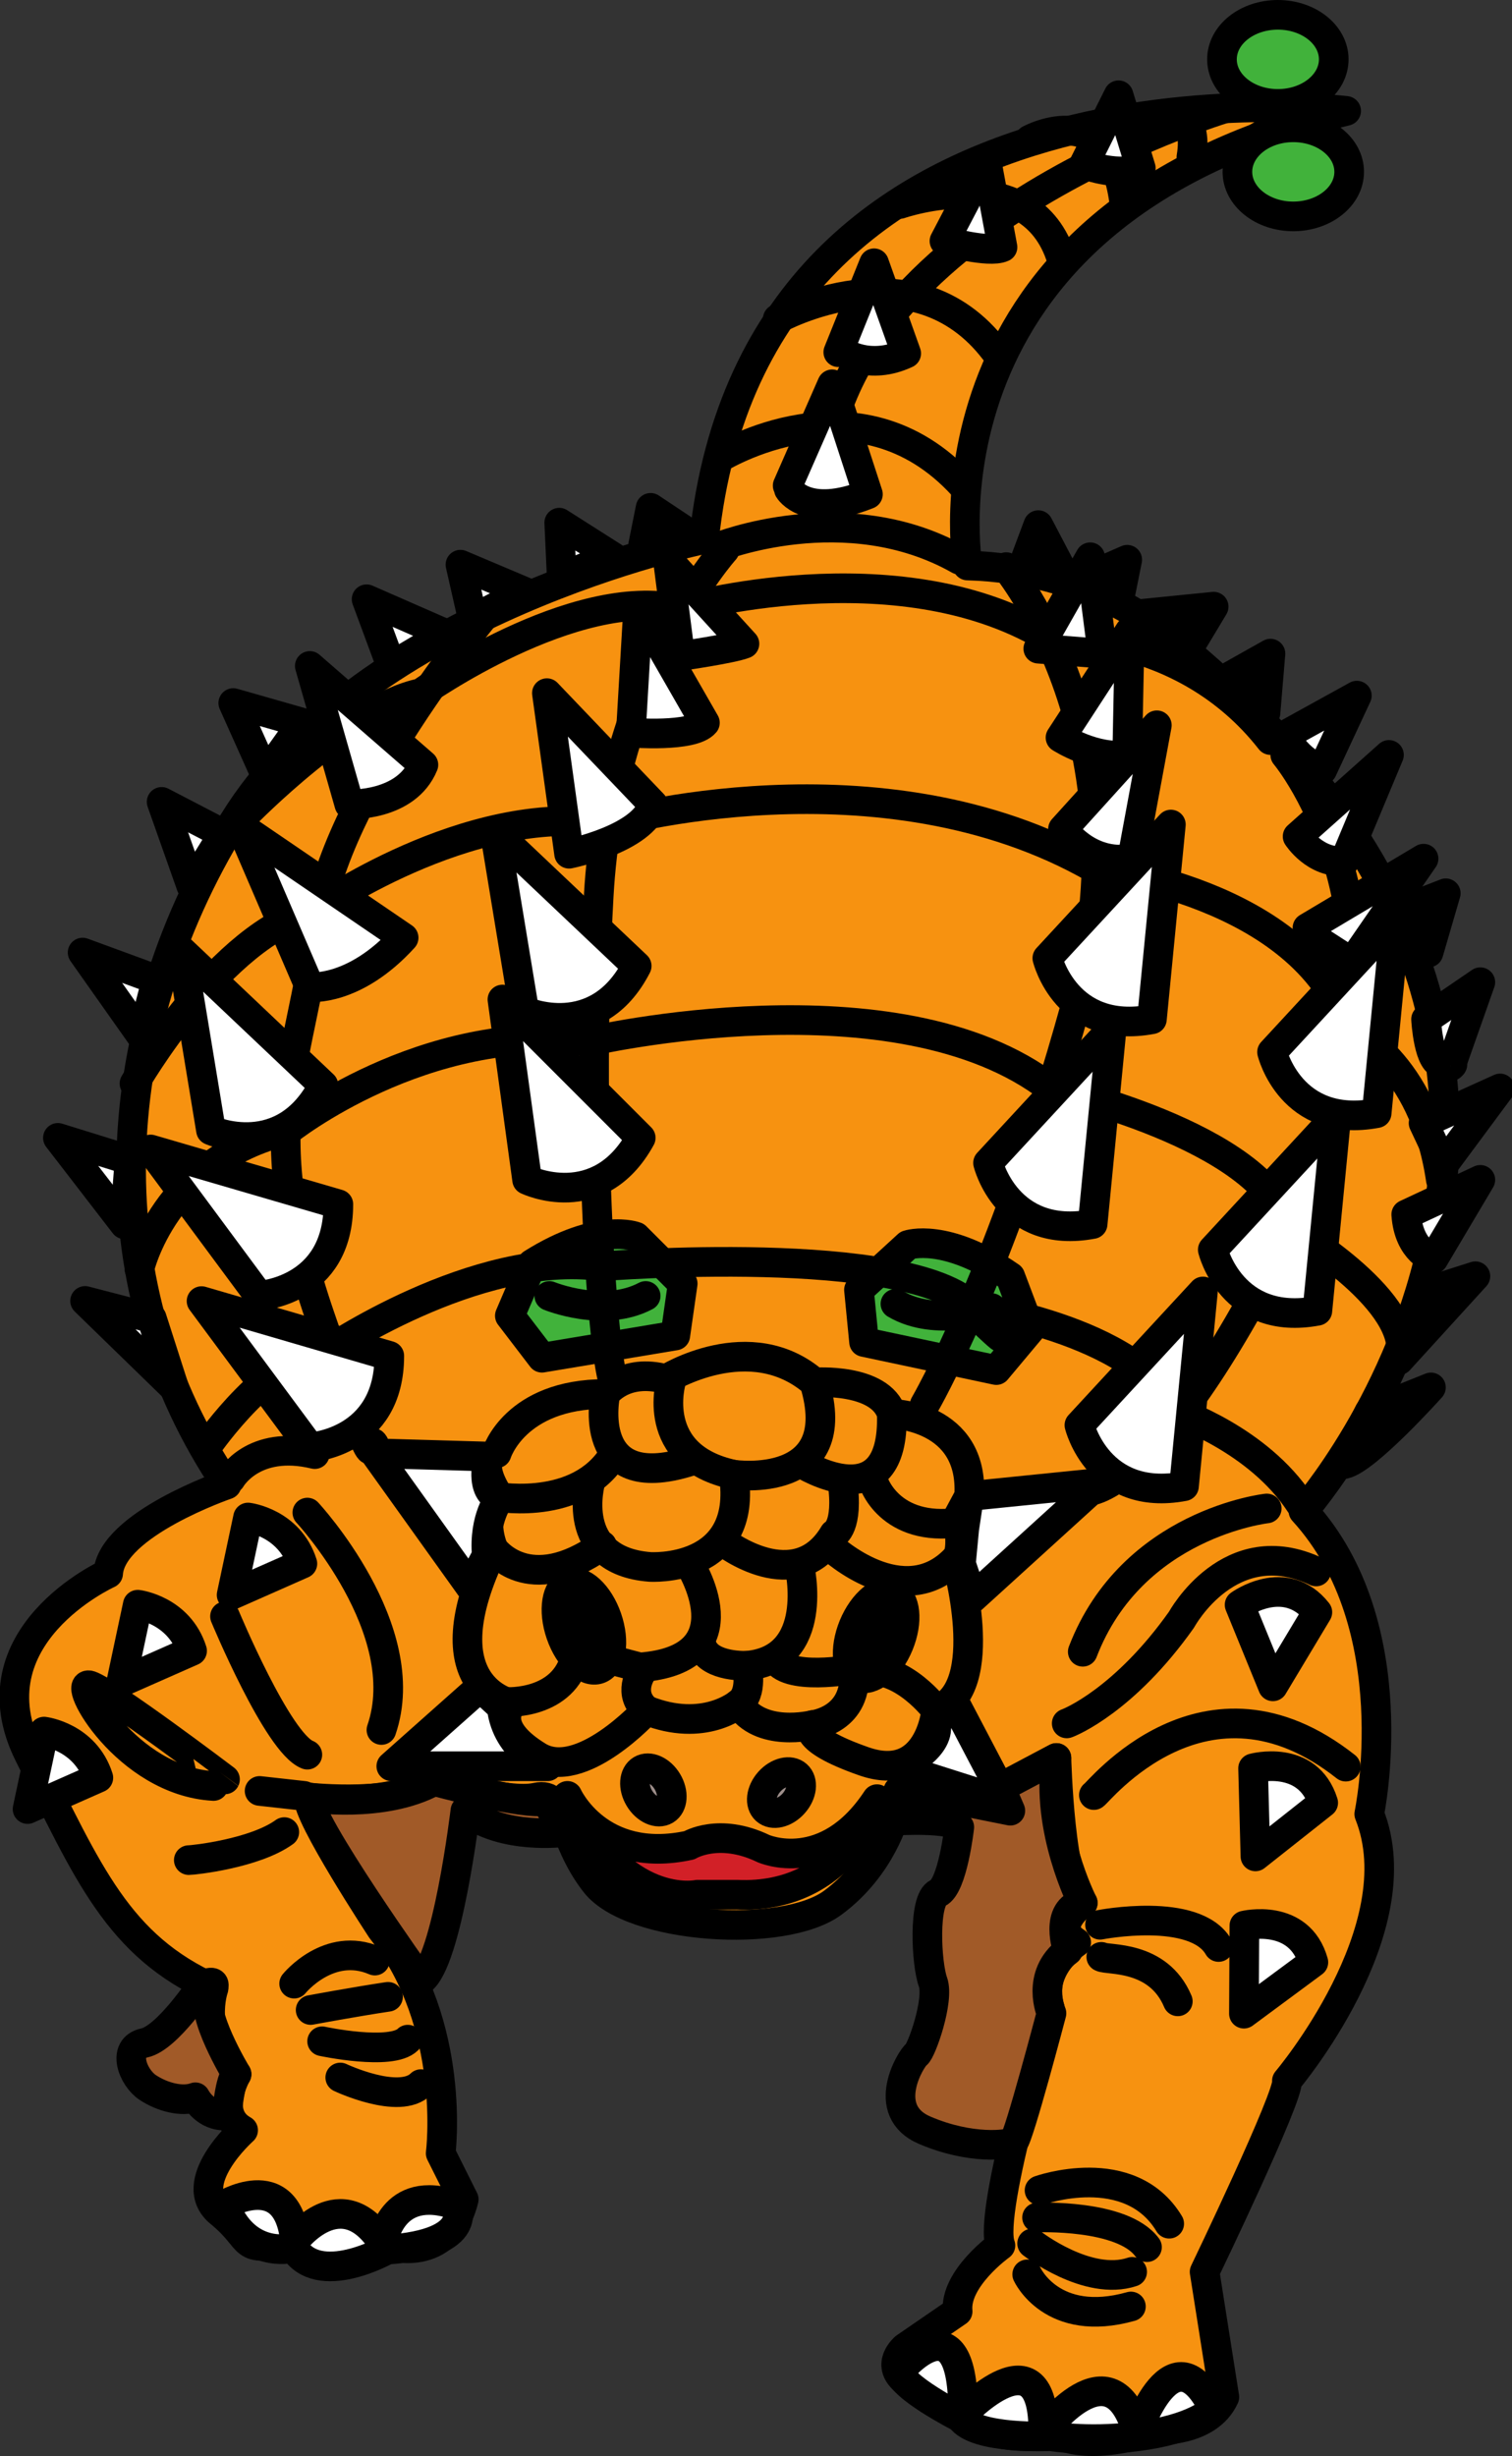 <svg xmlns="http://www.w3.org/2000/svg" width="176.026" height="285.797"><rect width="100%" height="100%" fill="#333333" stroke="none"/><path fill="#f79210" d="M35.972 209.17s10.73 1.149 14.567-1.918c0 0 8.433 2.684 11.882 1.918 3.45-.765 2.684 4.602 6.899 9.97 4.219 5.362 21.851 6.515 27.601 2.296 5.75-4.215 7.282-10.348 7.282-10.348l.383-2.683h2.304l10.73 2.3-1.152-2.683 6.52-3.453s.383 15.336 3.066 16.867c0 0-3.836 2.684-.765 4.601 0 0-4.602 3.067-3.07 7.668 0 0-7.282 23.766-5.75 27.598 0 0-5.364 3.836-4.981 7.668l-6.133 4.215s-2.3 1.918 0 3.836c2.3 1.914 5.363 3.45 5.363 3.45s4.22 4.214 12.27 2.683c0 0 3.066 2.3 11.5-.383 0 0 6.133.383 8.05-3.836l-2.3-14.566s9.965-20.7 9.582-22.23c0 0 14.95-17.638 9.586-31.052 0 0 4.597-21.851-7.668-35.265 0 0 46.383-52.52-16.485-102.352 0 0-8.433-7.281-22.617-7.664 0 0-6.898-40.633 44.082-52.902 0 0-68.613-8.434-74.75 49.832 0 0-39.48 8.05-54.812 32.968-15.336 24.915-16.102 54.434-.766 77.047 0 0-13.418 4.602-13.8 10.352 0 0-16.102 7.285-9.2 21.082 6.899 13.8 10.348 22.234 21.465 27.219 0 0-1.918 5.367 2.684 9.965 0 0-2.684 4.601.765 6.52 0 0-6.898 6.132-2.683 9.581 4.218 3.45 1.918 4.598 8.433 3.45 0 0 1.918 5.75 11.117.382 0 0 6.899 2.3 8.817-5.367l-2.684-5.367s1.918-14.95-6.898-26.067c0 0-8.817-13.414-8.434-15.332"/><path fill="none" stroke="#000" stroke-linecap="round" stroke-linejoin="round" stroke-width="3.45" d="M35.972 209.17s10.73 1.149 14.567-1.918c0 0 8.433 2.684 11.882 1.918 3.45-.765 2.684 4.602 6.899 9.97 4.219 5.362 21.851 6.515 27.601 2.296 5.75-4.215 7.282-10.348 7.282-10.348l.383-2.683h2.304l10.73 2.3-1.152-2.683 6.52-3.453s.383 15.336 3.066 16.867c0 0-3.836 2.684-.765 4.601 0 0-4.602 3.067-3.07 7.668 0 0-7.282 23.766-5.75 27.598 0 0-5.364 3.836-4.981 7.668l-6.133 4.215s-2.3 1.918 0 3.836c2.3 1.914 5.363 3.45 5.363 3.45s4.22 4.214 12.27 2.683c0 0 3.066 2.3 11.5-.383 0 0 6.133.383 8.05-3.836l-2.3-14.566s9.965-20.7 9.582-22.23c0 0 14.95-17.638 9.586-31.052 0 0 4.597-21.851-7.668-35.265 0 0 46.383-52.52-16.485-102.352 0 0-8.433-7.281-22.617-7.664 0 0-6.898-40.633 44.082-52.902 0 0-68.613-8.434-74.75 49.832 0 0-39.48 8.05-54.812 32.968-15.336 24.915-16.102 54.434-.766 77.047 0 0-13.418 4.602-13.8 10.352 0 0-16.102 7.285-9.2 21.082 6.899 13.8 10.348 22.234 21.465 27.219 0 0-1.918 5.367 2.684 9.965 0 0-2.684 4.601.765 6.52 0 0-6.898 6.132-2.683 9.581 4.218 3.45 1.918 4.598 8.433 3.45 0 0 1.918 5.75 11.117.382 0 0 6.899 2.3 8.817-5.367l-2.684-5.367s1.918-14.95-6.898-26.067c0 0-8.817-13.414-8.434-15.332zm0 0"/><path fill="#d22027" d="M66.062 208.979s3.64 8.05 14.184 5.75c0 0 3.449-2.11 8.625.383 0 0 7.285 3.258 13.222-5.75 0 0-3.64 11.691-16.289 11.117h-4.601s-8.813 1.918-15.14-11.5"/><path fill="none" stroke="#000" stroke-linecap="round" stroke-linejoin="round" stroke-width="3.45" d="M66.062 208.979s3.64 8.05 14.184 5.75c0 0 3.449-2.11 8.625.383 0 0 7.285 3.258 13.222-5.75 0 0-3.64 11.691-16.289 11.117h-4.601s-8.813 1.918-15.14-11.5zm0 0"/><path fill="#9d8e8a" d="M89.18 210.623c-.782-.695-.614-2.168.382-3.289.992-1.117 2.434-1.46 3.215-.765.785.695.617 2.168-.379 3.285-.992 1.121-2.434 1.465-3.219.77"/><path fill="none" stroke="#000" stroke-linecap="round" stroke-linejoin="round" stroke-width="3.45" d="M89.18 210.623c-.782-.695-.614-2.168.382-3.289.992-1.117 2.434-1.46 3.215-.765.785.695.617 2.168-.379 3.285-.992 1.121-2.434 1.465-3.219.77zm0 0"/><path fill="#9d8e8a" d="M77.46 210.612c-.898.539-2.253-.067-3.023-1.352-.77-1.281-.664-2.762.234-3.3.899-.536 2.25.066 3.02 1.35.77 1.282.668 2.763-.23 3.302"/><path fill="none" stroke="#000" stroke-linecap="round" stroke-linejoin="round" stroke-width="3.45" d="M77.46 210.612c-.898.539-2.253-.067-3.023-1.352-.77-1.281-.664-2.762.234-3.3.899-.536 2.25.066 3.02 1.35.77 1.282.668 2.763-.23 3.302zm0 0"/><path d="M99.984 195.178c-1.453-.598-1.727-3.273-.617-5.973 1.117-2.695 3.195-4.398 4.648-3.8 1.453.597 1.73 3.273.617 5.972-1.113 2.7-3.195 4.399-4.648 3.801"/><path fill="none" stroke="#000" stroke-linecap="round" stroke-linejoin="round" stroke-width="3.45" d="M99.984 195.178c-1.453-.598-1.727-3.273-.617-5.973 1.117-2.695 3.195-4.398 4.648-3.8 1.453.597 1.73 3.273.617 5.972-1.113 2.7-3.195 4.399-4.648 3.801zm0 0"/><path d="M69.703 194.221c-1.485.512-3.461-1.308-4.414-4.066-.953-2.758-.524-5.41.96-5.926 1.489-.512 3.465 1.308 4.419 4.066.953 2.758.523 5.41-.965 5.926"/><path fill="none" stroke="#000" stroke-linecap="round" stroke-linejoin="round" stroke-width="3.45" d="M69.703 194.221c-1.485.512-3.461-1.308-4.414-4.066-.953-2.758-.524-5.41.96-5.926 1.489-.512 3.465 1.308 4.419 4.066.953 2.758.523 5.41-.965 5.926zm0 0"/><path fill="none" stroke="#000" stroke-linecap="round" stroke-linejoin="round" stroke-width="3.45" d="M57.82 169.112s2.11-6.899 12.652-6.899c0 0 2.106-3.066 7.09-1.726 0 0 9.774-6.133 17.25.383 0 0 7.668-.575 9.008 3.644 0 0 9.586.191 9.008 9.582l-1.34 2.492s.765 3.832-.192 4.79c0 0 4.407 15.144-2.3 17.636 0 0-.766 8.625-8.434 5.941-7.664-2.683-5.941-4.218-5.941-4.218s-6.133 1.535-8.625-2.492c0 0-4.028 3.449-10.73.77 0 0-7.669 8.429-12.653 5.362-4.985-3.066-3.64-5.363-3.067-6.132 0 0-9.968-1.915-2.109-18.016 0 0-1.723-4.024.766-5.942 0 0-3.063-4.214-.383-5.175zm0 0"/><path fill="none" stroke="#000" stroke-linecap="round" stroke-linejoin="round" stroke-width="3.45" d="M70.472 162.213s-2.492 11.692 9.774 7.86"/><path fill="none" stroke="#000" stroke-linecap="round" stroke-linejoin="round" stroke-width="3.45" d="M78.14 160.678s-2.687 8.817 7.281 10.926c0 0 13.227 1.918 9.391-10.734"/><path fill="none" stroke="#000" stroke-linecap="round" stroke-linejoin="round" stroke-width="3.45" d="M93.28 170.264s10.923 6.898 10.54-5.75m-32.774 5.363c-4.406 6.137-13.8 4.22-13.8 4.22"/><path fill="none" stroke="#000" stroke-linecap="round" stroke-linejoin="round" stroke-width="3.45" d="M111.68 177.162c-8.052 1.153-10.157-4.597-10.157-5.367m-44.086 8.434s4.027 5.75 12.652-.383"/><path fill="none" stroke="#000" stroke-linecap="round" stroke-linejoin="round" stroke-width="3.45" d="M68.746 172.37s-2.684 9.203 6.902 9.968c0 0 11.5.766 9.773-10.734"/><path fill="none" stroke="#000" stroke-linecap="round" stroke-linejoin="round" stroke-width="3.45" d="M84.273 179.463s8.43 6.516 12.84-.96c0 0 1.723-.766.957-6.133m-1.34 7.667s8.434 7.86 14.566 1.34m-2.3 17.637s-3.832-5.176-8.434-4.602m-5.942 6.325s5.368-.575 4.794-6.516c0 0-8.051 1.531-9.203-1.344"/><path fill="none" stroke="#000" stroke-linecap="round" stroke-linejoin="round" stroke-width="3.45" d="M93.086 182.338s2.492 10.735-6.133 11.5c0 0-4.215.192-5.172-2.11"/><path fill="none" stroke="#000" stroke-linecap="round" stroke-linejoin="round" stroke-width="3.45" d="M80.246 181.955s7.09 11.118-5.75 12.075l-3.641-.957"/><path stroke="#000" stroke-linecap="round" stroke-linejoin="round" stroke-width="3.45" d="m66.062 182.147.188 2.082"/><path fill="none" stroke="#000" stroke-linecap="round" stroke-linejoin="round" stroke-width="3.45" d="M58.972 198.053s6.707.383 8.051-5.367m7.664 1.918s-1.723 2.492.578 4.41m11.688-5.176s.765 3.258-.957 4.407"/><path fill="#fff" d="m55.906 196.33-10.352 9.2h18.211s-4.793-1.727-5.367-6.903l-2.492-2.297"/><path fill="none" stroke="#000" stroke-linecap="round" stroke-linejoin="round" stroke-width="3.45" d="m55.906 196.33-10.352 9.2h18.211s-4.793-1.727-5.367-6.903zm0 0"/><path fill="#fff" d="M54.753 184.64 43.64 169.111l13.223.383s-1.149 4.218 1.34 4.792c0 0-1.914 2.301-1.532 6.708l-1.918 3.644"/><path fill="none" stroke="#000" stroke-linecap="round" stroke-linejoin="round" stroke-width="3.45" d="M54.753 184.64 43.64 169.111l13.223.383s-1.149 4.218 1.34 4.792c0 0-1.914 2.301-1.532 6.708zm0 0"/><path fill="#fff" d="m112.828 174.096 15.14-1.531-14.757 13.414-1.34-4.024.382-4.027.575-3.832"/><path fill="none" stroke="#000" stroke-linecap="round" stroke-linejoin="round" stroke-width="3.45" d="m112.828 174.096 15.14-1.531-14.757 13.414-1.34-4.024.382-4.027zm0 0"/><path fill="#fff" d="m111.105 198.053 6.133 11.692-12.652-4.024s4.601-2.11 4.41-4.793c0 0 .382-1.723 2.109-2.875"/><path fill="none" stroke="#000" stroke-linecap="round" stroke-linejoin="round" stroke-width="3.45" d="m111.105 198.053 6.133 11.692-12.652-4.024s4.601-2.11 4.41-4.793c0 0 .382-1.723 2.109-2.875zm0 0"/><path fill="#a15a28" d="M65.68 213.194s-7.09.96-11.5-2.489c0 0-2.11 17.633-5.177 19.739 0 0-13.414-18.781-13.03-21.274 0 0 8.624 1.344 14.566-1.918 0 0 10.539 2.875 13.03 2.301l2.11 3.64"/><path fill="none" stroke="#000" stroke-linecap="round" stroke-linejoin="round" stroke-width="3.45" d="M65.68 213.194s-7.09.96-11.5-2.489c0 0-2.11 17.633-5.177 19.739 0 0-13.414-18.781-13.03-21.274 0 0 8.624 1.344 14.566-1.918 0 0 10.539 2.875 13.03 2.301zm0 0"/><path fill="#a15a28" d="M104.398 211.854s6.32-.383 7.281.766c0 0-.765 6.902-2.492 7.667-1.726.766-1.344 8.243-.574 10.352.765 2.106-1.34 8.047-1.918 8.43-.574.386-4.406 6.52.96 8.82 5.364 2.297 9.774 1.723 10.348 1.34.575-.383 4.41-14.95 4.41-14.95s-1.917-4.41 1.915-7.284c0 0-1.723-4.79 1.726-5.56 0 0-4.41-8.624-3.066-16.866l-6.52 3.453 1.153 2.683-9.582-1.917-3.453-.383-.188 3.449"/><path fill="none" stroke="#000" stroke-linecap="round" stroke-linejoin="round" stroke-width="3.45" d="M104.398 211.854s6.32-.383 7.281.766c0 0-.765 6.902-2.492 7.667-1.726.766-1.344 8.243-.574 10.352.765 2.106-1.34 8.047-1.918 8.43-.574.386-4.406 6.52.96 8.82 5.364 2.297 9.774 1.723 10.348 1.34.575-.383 4.41-14.95 4.41-14.95s-1.917-4.41 1.915-7.284c0 0-1.723-4.79 1.726-5.56 0 0-4.41-8.624-3.066-16.866l-6.52 3.453 1.153 2.683-9.582-1.917-3.453-.383zm0 0"/><path fill="#a15a28" d="M23.515 231.022s-4.027 6.133-6.71 6.707c-2.684.574-1.34 4.023.382 5.176 1.727 1.148 4.027 1.722 5.559 1.148 0 0 1.152 2.3 3.644 2.11 0 0 .383-4.41 1.149-4.793 0 0-4.41-7.282-3.067-9.391 1.34-2.11-.957-.957-.957-.957"/><path fill="none" stroke="#000" stroke-linecap="round" stroke-linejoin="round" stroke-width="3.45" d="M23.515 231.022s-4.027 6.133-6.71 6.707c-2.684.574-1.34 4.023.382 5.176 1.727 1.148 4.027 1.722 5.559 1.148 0 0 1.152 2.3 3.644 2.11 0 0 .383-4.41 1.149-4.793 0 0-4.41-7.282-3.067-9.391 1.34-2.11-.957-.957-.957-.957zm10.731-.192s4.027-4.984 9.394-2.683m-7.476 5.75s5.175-.961 9.007-1.535m-7.668 5.175s8.051 1.727 9.97-.19m-7.86 4.405s6.902 3.262 9.39.77M21.98 216.455c.574 0 7.668-.77 11.117-3.261m2.683-37.18s12.65 13.606 8.626 25.297m-18.211-13.223s6.133 14.758 9.586 16.098m-5.559 4.219 5.176.574m-9.203-1.919S12.78 196.906 10.48 196.14c-2.3-.77 4.215 11.112 14.375 11.69"/><path fill="#fff" d="M28.878 176.588s4.793.575 6.325 5.367l-8.239 3.641 1.914-9.008"/><path fill="none" stroke="#000" stroke-linecap="round" stroke-linejoin="round" stroke-width="3.45" d="M28.878 176.588s4.793.575 6.325 5.367l-8.239 3.641zm0 0"/><path fill="#fff" d="M16.039 186.733s4.789.578 6.324 5.367l-8.242 3.64 1.918-9.007"/><path fill="none" stroke="#000" stroke-linecap="round" stroke-linejoin="round" stroke-width="3.45" d="M16.039 186.733s4.789.578 6.324 5.367l-8.242 3.64zm0 0"/><path fill="#fff" d="M5.125 201.502s4.793.578 6.324 5.368l-8.242 3.644 1.918-9.012"/><path fill="none" stroke="#000" stroke-linecap="round" stroke-linejoin="round" stroke-width="3.45" d="M5.125 201.502s4.793.578 6.324 5.368l-8.242 3.644zm0 0"/><path fill="#fff" d="M25.789 256.752s7.62-4.816 8.554 3.953c0 0 5.39-7.117 10.203.286 0 0 .938-7.043 8.555-4.383 0 0 2.445 4.457-8.05 5.176 0 0-7.977 4.527-10.852-.215 0 0-4.602 1.293-7.332-3.453l-1.078-1.364"/><path fill="none" stroke="#000" stroke-linecap="round" stroke-linejoin="round" stroke-width="3.45" d="M25.789 256.752s7.62-4.816 8.554 3.953c0 0 5.39-7.117 10.203.286 0 0 .938-7.043 8.555-4.383 0 0 2.445 4.457-8.05 5.176 0 0-7.977 4.527-10.852-.215 0 0-4.602 1.293-7.332-3.453zm0 0"/><path fill="#fff" d="M104.78 275.87s7.473-9.055 7.329 5.03c0 0 9.488-10.062 9.344 2.157 0 0 7.906-10.781 10.925 0 0 0 4.168-12.504 8.915-2.73 0 0-1.582 2.011-7.762 3.02-6.184 1.003-11.215.144-11.215.144s-8.77.43-10.492-2.157c0 0-7.332-3.738-7.043-5.464"/><path fill="none" stroke="#000" stroke-linecap="round" stroke-linejoin="round" stroke-width="3.45" d="M104.78 275.87s7.473-9.055 7.329 5.03c0 0 9.488-10.062 9.344 2.157 0 0 7.906-10.781 10.925 0 0 0 4.168-12.504 8.915-2.73 0 0-1.582 2.011-7.762 3.02-6.184 1.003-11.215.144-11.215.144s-8.77.43-10.492-2.157c0 0-7.332-3.738-7.043-5.464zm16.243-20.985s10.496-3.738 15.094 3.88m-15.383-.72s9.922-.43 12.797 3.45m-13.371-.43s6.468 5.031 11.644 3.305m-12.218.289s2.875 6.324 12.074 3.738m-3.594-44.418s11.07-2.16 13.8 2.586m-13.656 1.148c.72.434 6.614-.285 8.91 5.176"/><path fill="#fff" d="M144.312 186.745s5.316-3.88 9.055.863l-5.176 8.625-3.879-9.488"/><path fill="none" stroke="#000" stroke-linecap="round" stroke-linejoin="round" stroke-width="3.45" d="M144.312 186.745s5.316-3.88 9.055.863l-5.176 8.625zm0 0"/><path fill="#fff" d="M145.882 205.772s6.348-1.746 8.164 4.012l-7.89 6.238-.274-10.25"/><path fill="none" stroke="#000" stroke-linecap="round" stroke-linejoin="round" stroke-width="3.45" d="M145.882 205.772s6.348-1.746 8.164 4.012l-7.89 6.238zm0 0"/><path fill="#fff" d="M144.87 224.073s6.4-1.547 8.032 4.27l-8.086 5.98.055-10.25"/><path fill="none" stroke="#000" stroke-linecap="round" stroke-linejoin="round" stroke-width="3.45" d="M144.87 224.073s6.4-1.547 8.032 4.27l-8.086 5.98zm-17.523-15.188c.434-.144 12.938-16.246 29.324-3.308m-32.484-5.032c.43-.144 6.754-2.73 13.367-12.074 0 0 5.606-10.351 15.668-5.605m-5.75-7.332s-15.668 1.726-21.418 16.675"/><path fill="#41b23b" d="m61.941 147.073-2.586 6.035 3.738 4.887 15.524-2.586.863-6.04-5.46-5.46s-4.317-1.727-12.079 3.164"/><path fill="none" stroke="#000" stroke-linecap="round" stroke-linejoin="round" stroke-width="3.45" d="m61.941 147.073-2.586 6.035 3.738 4.887 15.524-2.586.863-6.04-5.46-5.46s-4.317-1.727-12.079 3.164zm0 0"/><path fill="none" stroke="#000" stroke-linecap="round" stroke-linejoin="round" stroke-width="3.45" d="M63.953 150.807s6.328 2.59 11.215 0"/><path fill="#41b23b" d="m117.62 148.569 2.321 6.148-3.95 4.715-15.398-3.266-.593-6.07 5.699-5.219s4.383-1.53 11.922 3.692"/><path fill="none" stroke="#000" stroke-linecap="round" stroke-linejoin="round" stroke-width="3.45" d="m117.62 148.569 2.321 6.148-3.95 4.715-15.398-3.266-.593-6.07 5.699-5.219s4.383-1.53 11.922 3.692zm0 0"/><path fill="none" stroke="#000" stroke-linecap="round" stroke-linejoin="round" stroke-width="3.45" d="M115.445 152.217s-6.43 2.305-11.2-.496M56.77 71.174s-18.114 21.559-19.84 36.797c-1.727 15.238-7.477 22.426.288 45.137 7.762 22.715 5.461 13.512 6.325 14.949m-16.676 4.027s2.586-4.601 9.777-2.875M84.367 63.983s-13.223 14.664-14.664 40.25c-1.434 25.59.289 52.039 1.726 56.637"/><path fill="none" stroke="#000" stroke-linecap="round" stroke-linejoin="round" stroke-width="3.45" d="M117.144 65.995s16.672 20.125 8.047 51.175c-8.625 31.051-17.535 46.29-17.535 46.29m41.972-75.614s17.25 20.414 1.438 53.188c-15.813 32.773-24.438 32.488-24.438 32.488"/><path fill="none" stroke="#000" stroke-linecap="round" stroke-linejoin="round" stroke-width="3.45" d="M24.28 168.057s7.188-10.348 13.513-10.637c0 0 17.535-12.074 32.199-10.062 0 0 35.937-2.875 43.414 4.887 7.472 7.765-.863-.286-.863-.286s19.835 2.586 24.437 12.364c0 0 9.484 3.16 14.375 10.636"/><path fill="none" stroke="#000" stroke-linecap="round" stroke-linejoin="round" stroke-width="3.45" d="M16.23 147.647s2.875-12.652 17.25-16.102c0 0 15.813-12.648 35.074-10.347 0 0 35.938-8.34 53.762 5.46 0 0 24.727 5.462 27.602 16.102 0 0 12.937 7.473 13.226 14.086"/><path fill="none" stroke="#000" stroke-linecap="round" stroke-linejoin="round" stroke-width="3.45" d="M15.656 126.084s10.062-17.539 20.988-20.125c0 0 17.824-12.648 33.922-10.062 0 0 31.914-9.2 56.926 5.176 0 0 24.152 2.586 29.613 18.687 0 0 8.625 3.735 10.637 17.535M28.593 94.745s12.075-12.36 20.41-14.086c0 0 17.825-12.649 30.188-9.774 0 0 25.012-7.187 42.55 3.164 0 0 15.813-1.152 26.165 12.07M83.503 63.698s14.95-6.04 28.176 1.437"/><path fill="#fff" d="M61.367 137.295s8.336 4.028 13.226-4.886L58.492 116.31l2.875 20.984"/><path fill="none" stroke="#000" stroke-linecap="round" stroke-linejoin="round" stroke-width="3.45" d="M61.367 137.295s8.336 4.028 13.226-4.886L58.492 116.31zm0 0"/><path fill="#fff" d="M30.144 150.78s9.246-.48 9.246-10.645l-21.855-6.375 12.61 17.02"/><path fill="none" stroke="#000" stroke-linecap="round" stroke-linejoin="round" stroke-width="3.45" d="M30.144 150.78s9.246-.48 9.246-10.645l-21.855-6.375zm0 0"/><path fill="#fff" d="M36.074 168.424s9.246-.48 9.246-10.644l-21.856-6.375 12.61 17.02"/><path fill="none" stroke="#000" stroke-linecap="round" stroke-linejoin="round" stroke-width="3.45" d="M36.074 168.424s9.246-.48 9.246-10.644l-21.856-6.375zm0 0"/><path fill="#fff" d="M61.039 117.655s8.445 3.793 13.086-5.25L57.593 96.752l3.446 20.903"/><path fill="none" stroke="#000" stroke-linecap="round" stroke-linejoin="round" stroke-width="3.45" d="M61.039 117.655s8.445 3.793 13.086-5.25L57.593 96.752Zm0 0"/><path fill="#fff" d="M24.562 131.526s8.441 3.797 13.086-5.246l-16.535-15.657 3.45 20.903"/><path fill="none" stroke="#000" stroke-linecap="round" stroke-linejoin="round" stroke-width="3.45" d="M24.562 131.526s8.441 3.797 13.086-5.246l-16.535-15.657zm0 0"/><path fill="#fff" d="M115.027 135.327s2.187 8.996 12.176 7.109l2.207-22.66-14.383 15.55"/><path fill="none" stroke="#000" stroke-linecap="round" stroke-linejoin="round" stroke-width="3.45" d="M115.027 135.327s2.187 8.996 12.176 7.109l2.207-22.66zm0 0"/><path fill="#fff" d="M121.93 111.498s2.187 8.997 12.175 7.11l2.207-22.66-14.383 15.55"/><path fill="none" stroke="#000" stroke-linecap="round" stroke-linejoin="round" stroke-width="3.45" d="M121.93 111.498s2.187 8.997 12.175 7.11l2.207-22.66zm0 0"/><path fill="#fff" d="M125.664 165.838s2.191 8.996 12.175 7.11l2.207-22.664-14.382 15.554"/><path fill="none" stroke="#000" stroke-linecap="round" stroke-linejoin="round" stroke-width="3.45" d="M125.664 165.838s2.191 8.996 12.175 7.11l2.207-22.664zm0 0"/><path fill="#fff" d="M141.191 145.424s2.187 8.996 12.176 7.11l2.207-22.66-14.383 15.55"/><path fill="none" stroke="#000" stroke-linecap="round" stroke-linejoin="round" stroke-width="3.45" d="M141.191 145.424s2.187 8.996 12.176 7.11l2.207-22.66zm0 0"/><path fill="#fff" d="M148.09 122.424s2.187 8.996 12.18 7.11l2.202-22.66-14.383 15.55"/><path fill="none" stroke="#000" stroke-linecap="round" stroke-linejoin="round" stroke-width="3.45" d="M148.09 122.424s2.187 8.996 12.18 7.11l2.202-22.66zm0 0"/><path fill="#fff" d="M66.253 99.346s8.625-1.726 9.778-5.75L63.668 80.66l2.585 18.687"/><path fill="none" stroke="#000" stroke-linecap="round" stroke-linejoin="round" stroke-width="3.45" d="M66.253 99.346s8.625-1.726 9.778-5.75L63.668 80.66zm0 0"/><path fill="#fff" d="M123.753 96.471s2.875 4.313 8.051 3.45l2.875-15.524-10.926 12.074"/><path fill="none" stroke="#000" stroke-linecap="round" stroke-linejoin="round" stroke-width="3.45" d="M123.753 96.471s2.875 4.313 8.051 3.45l2.875-15.524zm0 0"/><path fill="#fff" stroke="#000" stroke-linecap="round" stroke-linejoin="round" stroke-width="3.45" d="m152.503 108.834 4.891 3.16 8.336-12.074-13.516 8.051"/><path fill="#fff" d="M151.066 97.334s2.012 3.16 5.465 2.875l5.172-12.363-10.637 9.488"/><path fill="none" stroke="#000" stroke-linecap="round" stroke-linejoin="round" stroke-width="3.45" d="M151.066 97.334s2.012 3.16 5.465 2.875l5.172-12.363zm0 0"/><path fill="#fff" d="m149.628 85.545 8.336-4.597-4.023 8.625s-2.875-.864-4.313-4.028"/><path fill="none" stroke="#000" stroke-linecap="round" stroke-linejoin="round" stroke-width="3.45" d="m149.628 85.545 8.336-4.597-4.023 8.625s-2.875-.864-4.313-4.028zm0 0"/><path fill="#fff" d="M123.464 85.834s4.028 2.586 7.766 2.012l.29-14.375-8.056 12.363"/><path fill="none" stroke="#000" stroke-linecap="round" stroke-linejoin="round" stroke-width="3.45" d="M123.464 85.834s4.028 2.586 7.766 2.012l.29-14.375zm0 0"/><path fill="#fff" stroke="#000" stroke-linecap="round" stroke-linejoin="round" stroke-width="3.45" d="m120.878 75.483 7.477.578-1.437-11.215zm3.165-8.336-3.165-6.04-1.722 4.602zm0 0"/><path fill="#fff" d="M73.441 85.26s7.187.574 8.625-1.152l-7.762-13.512-.863 14.664"/><path fill="none" stroke="#000" stroke-linecap="round" stroke-linejoin="round" stroke-width="3.45" d="M73.441 85.26s7.187.574 8.625-1.152l-7.762-13.512zm0 0"/><path fill="#fff" d="M79.191 76.346s6.039-.863 7.477-1.437l-8.915-9.774 1.438 11.211"/><path fill="none" stroke="#000" stroke-linecap="round" stroke-linejoin="round" stroke-width="3.45" d="M79.191 76.346s6.039-.863 7.477-1.437l-8.915-9.774zm0 0"/><path fill="#fff" stroke="#000" stroke-linecap="round" stroke-linejoin="round" stroke-width="3.45" d="m80.054 61.971-4.312-2.875-.864 4.313zm0 0"/><path fill="#fff" d="m71.43 64.846-6.325-4.023.29 6.324 4.886-2.012 1.148-.289"/><path fill="none" stroke="#000" stroke-linecap="round" stroke-linejoin="round" stroke-width="3.45" d="m71.43 64.846-6.325-4.023.29 6.324 4.886-2.012zm0 0"/><path fill="#fff" stroke="#000" stroke-linecap="round" stroke-linejoin="round" stroke-width="3.45" d="m61.078 68.87-7.473-3.16 1.438 6.324zm-9.2 4.89-9.199-4.027 2.875 7.762zm0 0"/><path fill="#fff" d="M36.066 114.87s5.176.578 10.926-5.75L28.019 96.186l8.047 18.684"/><path fill="none" stroke="#000" stroke-linecap="round" stroke-linejoin="round" stroke-width="3.45" d="M36.066 114.87s5.176.578 10.926-5.75L28.019 96.186Zm0 0"/><path fill="#fff" d="M40.668 93.596s6.613.29 8.625-4.601l-13.227-11.5 4.602 16.101"/><path fill="none" stroke="#000" stroke-linecap="round" stroke-linejoin="round" stroke-width="3.45" d="M40.668 93.596s6.613.29 8.625-4.601l-13.227-11.5zm0 0"/><path fill="#fff" stroke="#000" stroke-linecap="round" stroke-linejoin="round" stroke-width="3.45" d="m35.203 84.108-8.047-2.297 3.738 8.336zm-9.2 12.937-7.187-3.734 3.453 9.773zm-7.761 16.965-8.625-3.164 6.902 9.774zm-3.164 20.985-8.336-2.586 7.761 10.062zm2.59 18.402-7.762-2.012 10.347 10.063zm0 0"/><path fill="#fff" d="m159.406 164.323 7.183-2.875s-7.472 8.336-10.058 8.91l2.875-6.035"/><path fill="none" stroke="#000" stroke-linecap="round" stroke-linejoin="round" stroke-width="3.45" d="m159.406 164.323 7.183-2.875s-7.472 8.336-10.058 8.91zm0 0"/><path fill="#fff" stroke="#000" stroke-linecap="round" stroke-linejoin="round" stroke-width="3.45" d="m165.441 150.522 6.324-2.012-8.91 9.774zm0 0"/><path fill="#fff" d="m163.714 141.323 8.625-4.028-5.46 9.2s-2.876-.86-3.165-5.172"/><path fill="none" stroke="#000" stroke-linecap="round" stroke-linejoin="round" stroke-width="3.45" d="m163.714 141.323 8.625-4.028-5.46 9.2s-2.876-.86-3.165-5.172zm0 0"/><path fill="#fff" stroke="#000" stroke-linecap="round" stroke-linejoin="round" stroke-width="3.45" d="m165.73 130.686 2.3 4.887 6.61-8.914zm0 0"/><path fill="#fff" d="M166.02 118.608s.284 5.465 2.01 5.176c.567-.094.852-.094.981-.055l3.328-9.434-6.32 4.313"/><path fill="none" stroke="#000" stroke-linecap="round" stroke-linejoin="round" stroke-width="3.45" d="M166.02 118.608s.284 5.465 2.01 5.176c.567-.094.852-.094.981-.055l3.328-9.434zm0 0"/><path fill="#fff" d="m169.011 123.729-.12.344s.386-.258.12-.344"/><path fill="none" stroke="#000" stroke-linecap="round" stroke-linejoin="round" stroke-width="3.45" d="m169.011 123.729-.12.344s.386-.258.12-.344zm0 0"/><path fill="#fff" stroke="#000" stroke-linecap="round" stroke-linejoin="round" stroke-width="3.45" d="m166.304 110.846 2.012-6.898-5.172 2.011zM147.328 82.96l.578-6.9-4.602 2.587zm-8.625-8.051 2.59-4.313-8.625.863zm-8.336-5.461.863-4.313-4.602 2.012zm0 0"/><path fill="none" stroke="#000" stroke-linecap="round" stroke-linejoin="round" stroke-width="3.45" d="M83.648 53.346s16.246-10.207 28.461 3.164M90.546 37.104s15.813-8.77 25.301 3.738M104.78 23.733s15.24-5.317 18.829 6.469M119.87 16.26s9.633-5.32 11.071 7.762m5.32-10.782s3.305-.144 2.442 5.032"/><path fill="none" stroke="#000" stroke-linecap="round" stroke-linejoin="round" stroke-width="3.45" d="M142.87 12.522S92.848 27.327 95.868 60.534"/><path fill="#fff" stroke="#000" stroke-linecap="round" stroke-linejoin="round" stroke-width="3.45" d="M91.843 56.94s2.012 3.45 9.2.574l-4.168-12.793-5.176 11.79m6.469-15.528s3.02 2.156 7.332.144l-3.739-10.492-4.168 10.348"/><path fill="#fff" d="M109.953 28.05s5.175 1.433 6.758.714l-1.868-10.062-4.89 9.347"/><path fill="none" stroke="#000" stroke-linecap="round" stroke-linejoin="round" stroke-width="3.45" d="M109.953 28.05s5.175 1.433 6.758.714l-1.868-10.062zm0 0"/><path fill="#fff" stroke="#000" stroke-linecap="round" stroke-linejoin="round" stroke-width="3.45" d="M126.628 19.28s3.739 1.293 6.184.285l-2.59-8.48-4.023 8.05"/><path fill="#41b23b" d="M148.77 12.092c3.589 0 6.503-2.32 6.503-5.187 0-2.864-2.914-5.18-6.504-5.18-3.594 0-6.508 2.316-6.508 5.18 0 2.867 2.914 5.187 6.508 5.187"/><path fill="none" stroke="#000" stroke-linecap="round" stroke-linejoin="round" stroke-width="3.45" d="M148.77 12.092c3.589 0 6.503-2.32 6.503-5.187 0-2.864-2.914-5.18-6.504-5.18-3.594 0-6.508 2.316-6.508 5.18 0 2.867 2.914 5.187 6.508 5.187zm0 0"/><path fill="#41b23b" d="M150.562 25.182c3.594 0 6.508-2.324 6.508-5.184 0-2.863-2.914-5.183-6.508-5.183s-6.504 2.32-6.504 5.183c0 2.86 2.91 5.184 6.504 5.184"/><path fill="none" stroke="#000" stroke-linecap="round" stroke-linejoin="round" stroke-width="3.45" d="M150.562 25.182c3.594 0 6.508-2.324 6.508-5.184 0-2.863-2.914-5.183-6.508-5.183s-6.504 2.32-6.504 5.183c0 2.86 2.91 5.184 6.504 5.184zm0 0"/></svg>
